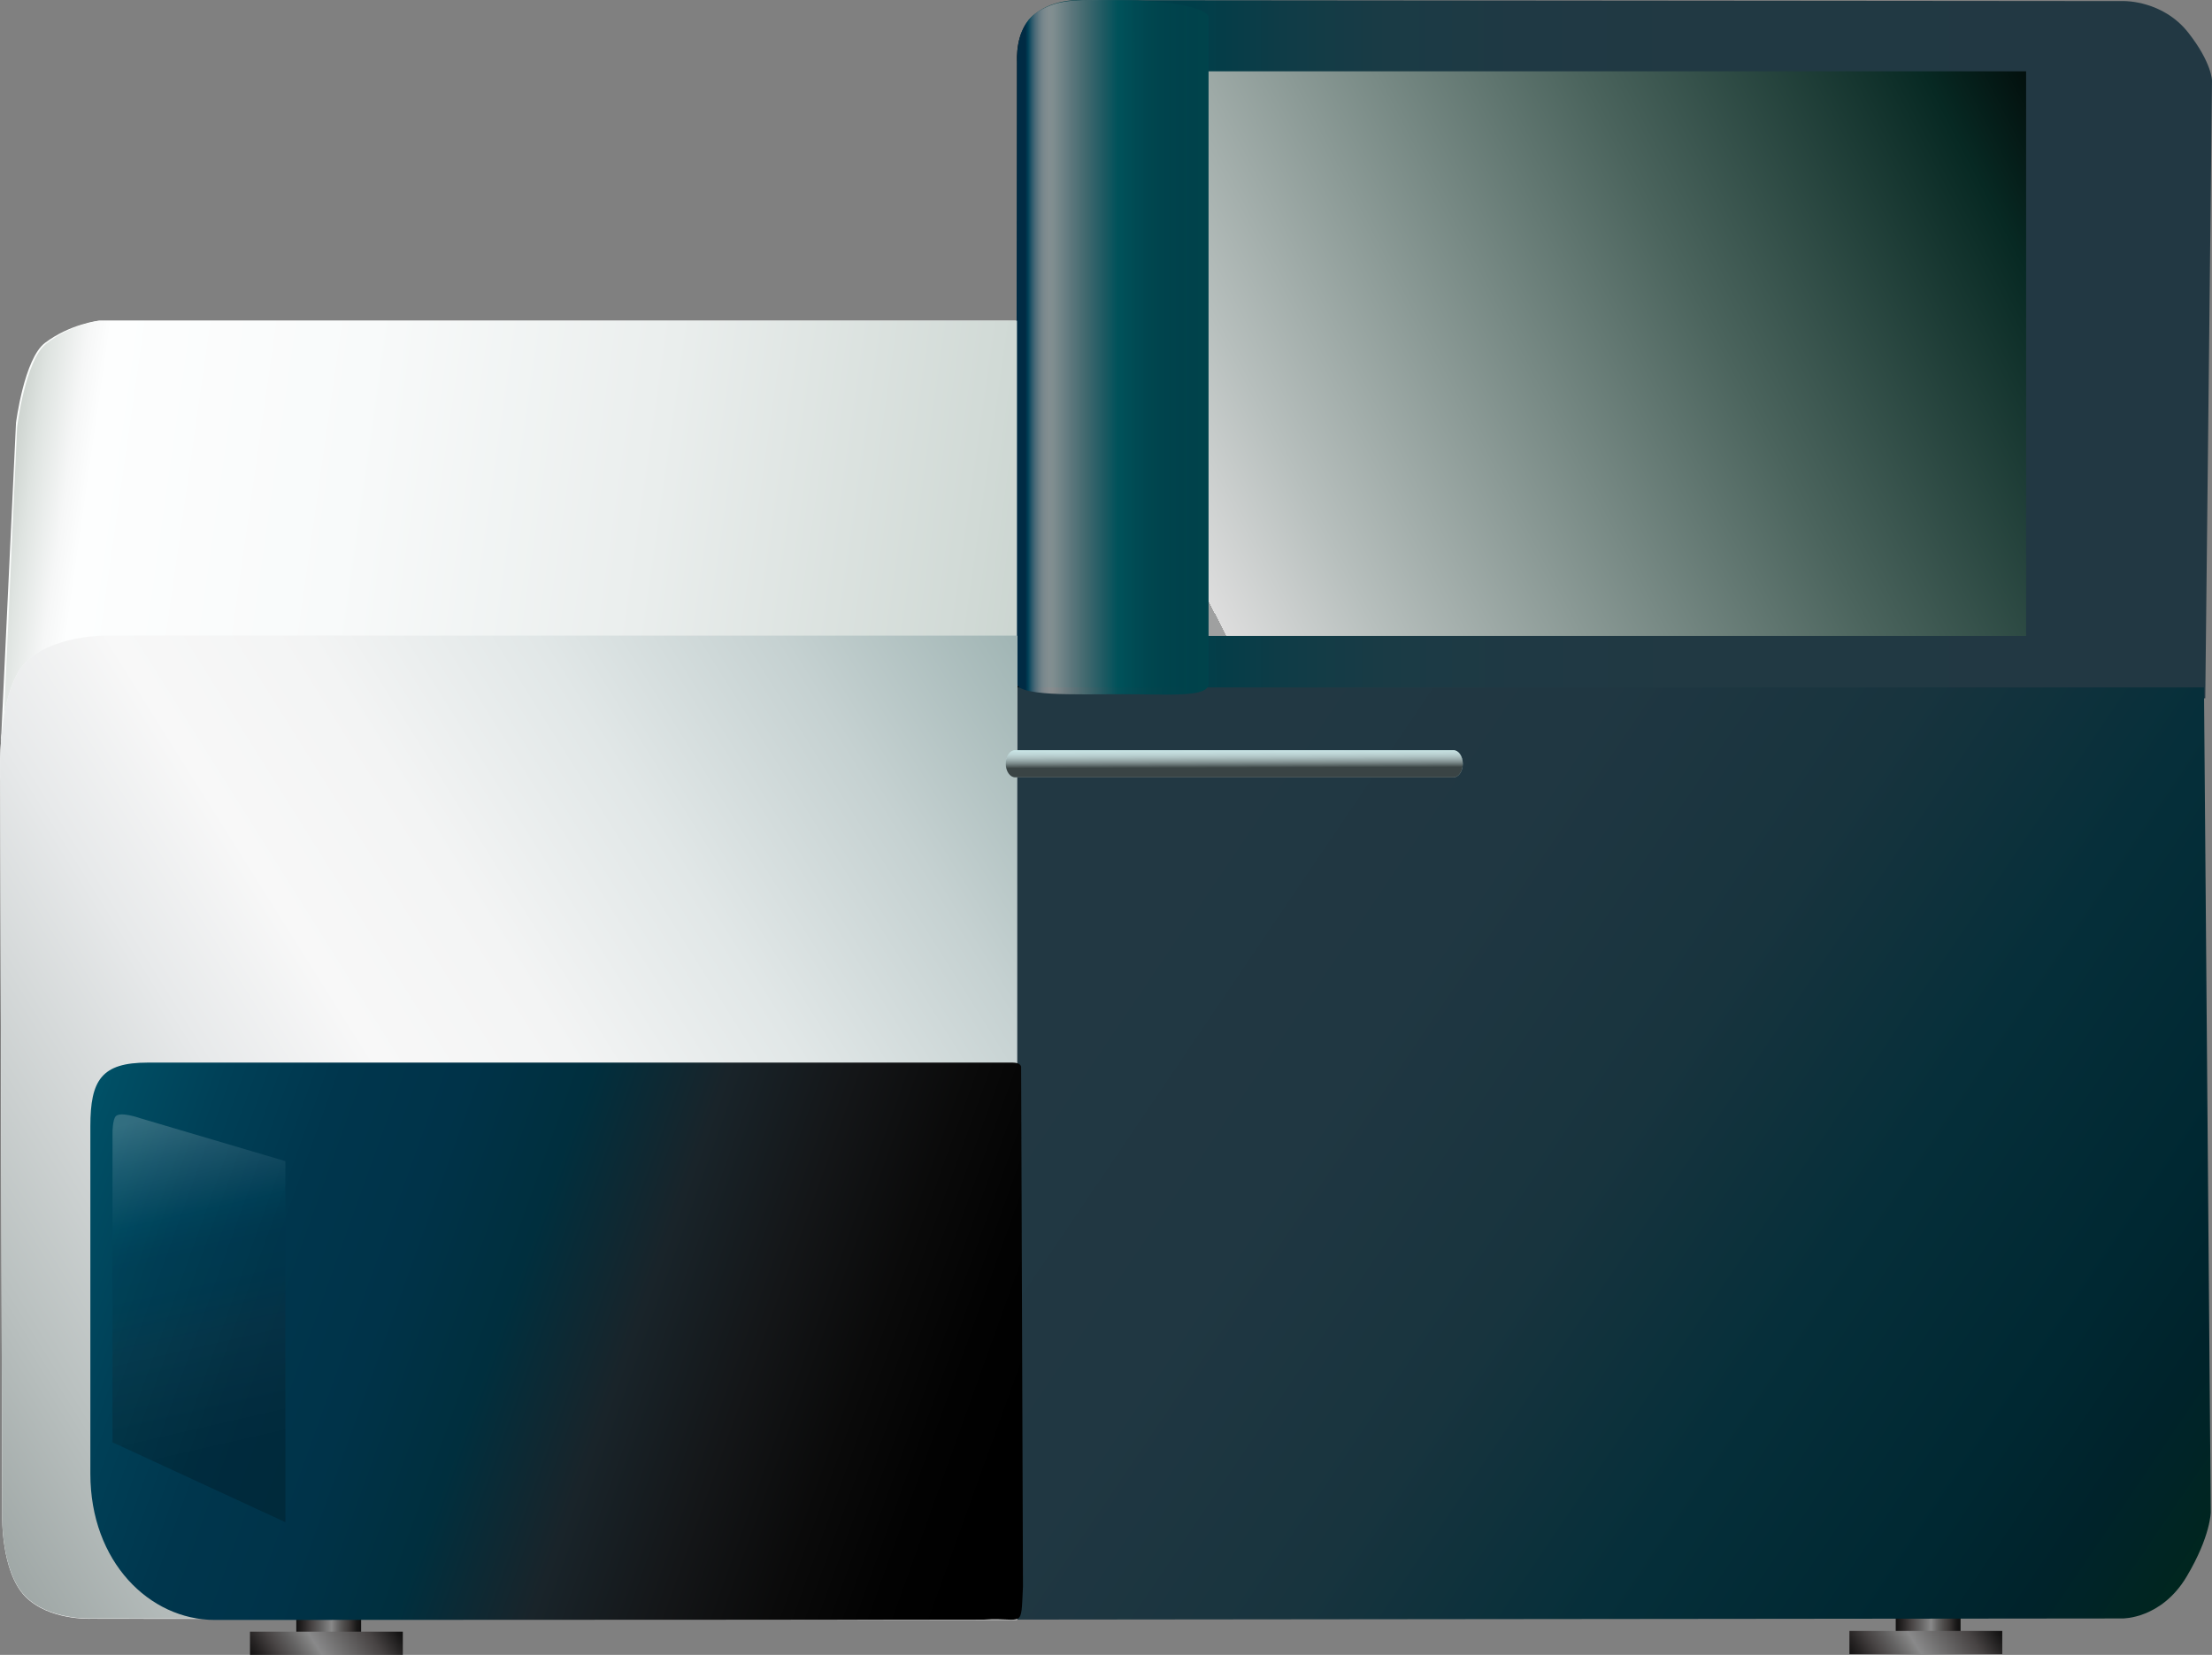 <?xml version="1.0" encoding="UTF-8" standalone="no"?>
<svg
   xmlns:dc="http://purl.org/dc/elements/1.1/"
   xmlns:cc="http://creativecommons.org/ns#"
   xmlns:rdf="http://www.w3.org/1999/02/22-rdf-syntax-ns#"
   xmlns:svg="http://www.w3.org/2000/svg"
   xmlns="http://www.w3.org/2000/svg"
   xmlns:sodipodi="http://sodipodi.sourceforge.net/DTD/sodipodi-0.dtd"
   xmlns:inkscape="http://www.inkscape.org/namespaces/inkscape"
   version="1.1"
   x="0px"
   y="0px"
   width="351.568"
   height="263.095"
   viewBox="0 0 351.568 263.095"
   enable-background="new 0 0 400 400"
   xml:space="preserve"
   sodipodi:docname="Illumina_miseq.svg"
   inkscape:version="1.0.1 (3bc2e813f5, 2020-09-07)"><rect x="0" y="0" width="351.568" height="263.095" fill="#808080" stroke="none"/><defs
   id="defs410" /><sodipodi:namedview
   pagecolor="#ffffff"
   bordercolor="#666666"
   borderopacity="1"
   objecttolerance="10"
   gridtolerance="10"
   guidetolerance="10"
   inkscape:pageopacity="0"
   inkscape:pageshadow="2"
   inkscape:window-width="1920"
   inkscape:window-height="1017"
   id="namedview408"
   showgrid="false"
   inkscape:zoom="1.8375"
   inkscape:cx="172.62858"
   inkscape:cy="137.92879"
   inkscape:window-x="-8"
   inkscape:window-y="-8"
   inkscape:window-maximized="1" />
<g
   id="g405"
   transform="translate(-27.371,-62.071)">
	<g
   id="g58">
		<linearGradient
   id="SVGID_1_"
   gradientUnits="userSpaceOnUse"
   x1="72.448"
   y1="319.55"
   x2="88.253"
   y2="319.628">
			<stop
   offset="0"
   style="stop-color:#000000"
   id="stop2" />
			<stop
   offset="0.099"
   style="stop-color:#080808"
   id="stop4" />
			<stop
   offset="0.194"
   style="stop-color:#262323"
   id="stop6" />
			<stop
   offset="0.286"
   style="stop-color:#484444"
   id="stop8" />
			<stop
   offset="0.377"
   style="stop-color:#636262"
   id="stop10" />
			<stop
   offset="0.466"
   style="stop-color:#838383"
   id="stop12" />
			<stop
   offset="0.482"
   style="stop-color:#89898A"
   id="stop14" />
			<stop
   offset="0.488"
   style="stop-color:#868686"
   id="stop16" />
			<stop
   offset="0.54"
   style="stop-color:#6A6969"
   id="stop18" />
			<stop
   offset="0.598"
   style="stop-color:#514F4E"
   id="stop20" />
			<stop
   offset="0.662"
   style="stop-color:#3C3837"
   id="stop22" />
			<stop
   offset="0.736"
   style="stop-color:#191818"
   id="stop24" />
			<stop
   offset="0.829"
   style="stop-color:#050504"
   id="stop26" />
			<stop
   offset="1"
   style="stop-color:#000000"
   id="stop28" />
		</linearGradient>
		<rect
   x="74.463"
   y="315.842"
   fill="url(#SVGID_1_)"
   width="10.305"
   height="7.484"
   id="rect31"
   style="fill:url(#SVGID_1_)" />
		<linearGradient
   id="SVGID_2_"
   gradientUnits="userSpaceOnUse"
   x1="66.507"
   y1="331.337"
   x2="90.221"
   y2="316.428">
			<stop
   offset="0"
   style="stop-color:#000000"
   id="stop33" />
			<stop
   offset="0.099"
   style="stop-color:#080808"
   id="stop35" />
			<stop
   offset="0.194"
   style="stop-color:#262323"
   id="stop37" />
			<stop
   offset="0.286"
   style="stop-color:#484444"
   id="stop39" />
			<stop
   offset="0.377"
   style="stop-color:#636262"
   id="stop41" />
			<stop
   offset="0.466"
   style="stop-color:#838383"
   id="stop43" />
			<stop
   offset="0.482"
   style="stop-color:#89898A"
   id="stop45" />
			<stop
   offset="0.599"
   style="stop-color:#6E6D6D"
   id="stop47" />
			<stop
   offset="0.774"
   style="stop-color:#474343"
   id="stop49" />
			<stop
   offset="0.914"
   style="stop-color:#161515"
   id="stop51" />
			<stop
   offset="1"
   style="stop-color:#000000"
   id="stop53" />
		</linearGradient>
		<rect
   x="67.103"
   y="321.486"
   fill="url(#SVGID_2_)"
   width="24.289"
   height="3.68"
   id="rect56"
   style="fill:url(#SVGID_2_)" />
	</g>
	<g
   id="g116">
		<linearGradient
   id="SVGID_3_"
   gradientUnits="userSpaceOnUse"
   x1="326.659"
   y1="319.422"
   x2="342.465"
   y2="319.5">
			<stop
   offset="0"
   style="stop-color:#000000"
   id="stop60" />
			<stop
   offset="0.099"
   style="stop-color:#080808"
   id="stop62" />
			<stop
   offset="0.194"
   style="stop-color:#262323"
   id="stop64" />
			<stop
   offset="0.286"
   style="stop-color:#484444"
   id="stop66" />
			<stop
   offset="0.377"
   style="stop-color:#636262"
   id="stop68" />
			<stop
   offset="0.466"
   style="stop-color:#838383"
   id="stop70" />
			<stop
   offset="0.482"
   style="stop-color:#89898A"
   id="stop72" />
			<stop
   offset="0.488"
   style="stop-color:#868686"
   id="stop74" />
			<stop
   offset="0.54"
   style="stop-color:#6A6969"
   id="stop76" />
			<stop
   offset="0.598"
   style="stop-color:#514F4E"
   id="stop78" />
			<stop
   offset="0.662"
   style="stop-color:#3C3837"
   id="stop80" />
			<stop
   offset="0.736"
   style="stop-color:#191818"
   id="stop82" />
			<stop
   offset="0.829"
   style="stop-color:#050504"
   id="stop84" />
			<stop
   offset="1"
   style="stop-color:#000000"
   id="stop86" />
		</linearGradient>
		<rect
   x="328.674"
   y="315.715"
   fill="url(#SVGID_3_)"
   width="10.305"
   height="7.484"
   id="rect89"
   style="fill:url(#SVGID_3_)" />
		<linearGradient
   id="SVGID_4_"
   gradientUnits="userSpaceOnUse"
   x1="320.716"
   y1="331.21"
   x2="344.433"
   y2="316.299">
			<stop
   offset="0"
   style="stop-color:#000000"
   id="stop91" />
			<stop
   offset="0.099"
   style="stop-color:#080808"
   id="stop93" />
			<stop
   offset="0.194"
   style="stop-color:#262323"
   id="stop95" />
			<stop
   offset="0.286"
   style="stop-color:#484444"
   id="stop97" />
			<stop
   offset="0.377"
   style="stop-color:#636262"
   id="stop99" />
			<stop
   offset="0.466"
   style="stop-color:#838383"
   id="stop101" />
			<stop
   offset="0.482"
   style="stop-color:#89898A"
   id="stop103" />
			<stop
   offset="0.599"
   style="stop-color:#6E6D6D"
   id="stop105" />
			<stop
   offset="0.774"
   style="stop-color:#474343"
   id="stop107" />
			<stop
   offset="0.914"
   style="stop-color:#161515"
   id="stop109" />
			<stop
   offset="1"
   style="stop-color:#000000"
   id="stop111" />
		</linearGradient>
		<rect
   x="321.312"
   y="321.359"
   fill="url(#SVGID_4_)"
   width="24.29"
   height="3.682"
   id="rect114"
   style="fill:url(#SVGID_4_)" />
	</g>
	<rect
   x="219.455"
   y="73.408"
   fill="#ffffff"
   width="129.939"
   height="89.767"
   id="rect118" />
	<linearGradient
   id="SVGID_5_"
   gradientUnits="userSpaceOnUse"
   x1="377.22"
   y1="117.504"
   x2="189.675"
   y2="117.672">
		<stop
   offset="0"
   style="stop-color:#223843"
   id="stop120" />
		<stop
   offset="0.427"
   style="stop-color:#213943"
   id="stop122" />
		<stop
   offset="0.58"
   style="stop-color:#1F3944"
   id="stop124" />
		<stop
   offset="0.69"
   style="stop-color:#1A3B45"
   id="stop126" />
		<stop
   offset="0.778"
   style="stop-color:#0F3C47"
   id="stop128" />
		<stop
   offset="0.854"
   style="stop-color:#003E49"
   id="stop130" />
		<stop
   offset="0.921"
   style="stop-color:#00404B"
   id="stop132" />
		<stop
   offset="0.981"
   style="stop-color:#00424B"
   id="stop134" />
		<stop
   offset="1"
   style="stop-color:#00424B"
   id="stop136" />
		<stop
   offset="1"
   style="stop-color:#003D3C"
   id="stop138" />
		<stop
   offset="1"
   style="stop-color:#003423"
   id="stop140" />
		<stop
   offset="1"
   style="stop-color:#002C10"
   id="stop142" />
		<stop
   offset="1"
   style="stop-color:#002802"
   id="stop144" />
		<stop
   offset="1"
   style="stop-color:#002700"
   id="stop146" />
		<stop
   offset="1"
   style="stop-color:#002605"
   id="stop148" />
		<stop
   offset="1"
   style="stop-color:#0F1D13"
   id="stop150" />
		<stop
   offset="1"
   style="stop-color:#101210"
   id="stop152" />
		<stop
   offset="1"
   style="stop-color:#080807"
   id="stop154" />
		<stop
   offset="1"
   style="stop-color:#020202"
   id="stop156" />
		<stop
   offset="1"
   style="stop-color:#000000"
   id="stop158" />
		<stop
   offset="1"
   style="stop-color:#000000"
   id="stop160" />
	</linearGradient>
	<path
   fill="url(#SVGID_5_)"
   d="M 377.87,173.093 H 189.023 V 71.877 c 0,0 -0.422,-5.05 2.833,-7.59 3.294,-2.572 7.481,-2.191 7.481,-2.191 l 165.677,0.148 c 0,0 6.13,-0.097 10.143,5.004 3.782,4.809 3.782,7.657 3.782,7.657 z"
   id="path163"
   style="fill:url(#SVGID_5_)" />
	<linearGradient
   id="SVGID_6_"
   gradientUnits="userSpaceOnUse"
   x1="210.637"
   y1="196.847"
   x2="423.505"
   y2="340.958">
		<stop
   offset="0"
   style="stop-color:#223843"
   id="stop165" />
		<stop
   offset="0.176"
   style="stop-color:#203742"
   id="stop167" />
		<stop
   offset="0.336"
   style="stop-color:#18343E"
   id="stop169" />
		<stop
   offset="0.49"
   style="stop-color:#062F3A"
   id="stop171" />
		<stop
   offset="0.639"
   style="stop-color:#002832"
   id="stop173" />
		<stop
   offset="0.71"
   style="stop-color:#00232B"
   id="stop175" />
		<stop
   offset="0.74"
   style="stop-color:#002427"
   id="stop177" />
		<stop
   offset="0.786"
   style="stop-color:#00261E"
   id="stop179" />
		<stop
   offset="0.832"
   style="stop-color:#002714"
   id="stop181" />
		<stop
   offset="0.877"
   style="stop-color:#00270A"
   id="stop183" />
		<stop
   offset="0.92"
   style="stop-color:#002703"
   id="stop185" />
		<stop
   offset="0.962"
   style="stop-color:#002700"
   id="stop187" />
		<stop
   offset="1"
   style="stop-color:#002700"
   id="stop189" />
		<stop
   offset="1"
   style="stop-color:#002605"
   id="stop191" />
		<stop
   offset="1"
   style="stop-color:#0F1D13"
   id="stop193" />
		<stop
   offset="1"
   style="stop-color:#101210"
   id="stop195" />
		<stop
   offset="1"
   style="stop-color:#080807"
   id="stop197" />
		<stop
   offset="1"
   style="stop-color:#020202"
   id="stop199" />
		<stop
   offset="1"
   style="stop-color:#000000"
   id="stop201" />
		<stop
   offset="1"
   style="stop-color:#000000"
   id="stop203" />
	</linearGradient>
	<path
   fill="url(#SVGID_6_)"
   d="M 377.664,171.361 H 187.219 v 148.193 l 177.479,-0.18 c 0,0 6.182,0.131 10.227,-6.682 3.816,-6.422 3.816,-10.223 3.816,-10.223 z"
   id="path206"
   style="fill:url(#SVGID_6_)" />
	<path
   fill="#fbfdfc"
   d="M 27.547,179.529 H 188.83 V 113.051 H 43.07 c 0,0 -4.554,0.518 -8.545,3.528 -3.322,2.506 -4.614,12.73 -4.614,12.73 z"
   id="path208" />
	<linearGradient
   id="SVGID_7_"
   gradientUnits="userSpaceOnUse"
   x1="190.349"
   y1="117.288"
   x2="234.294"
   y2="117.288">
		<stop
   offset="0"
   style="stop-color:#002B44"
   id="stop210" />
		<stop
   offset="0.01"
   style="stop-color:#004158;stop-opacity:0.98"
   id="stop212" />
		<stop
   offset="0.022"
   style="stop-color:#2A586B;stop-opacity:0.956"
   id="stop214" />
		<stop
   offset="0.035"
   style="stop-color:#506D7B;stop-opacity:0.932"
   id="stop216" />
		<stop
   offset="0.048"
   style="stop-color:#6D7F88;stop-opacity:0.907"
   id="stop218" />
		<stop
   offset="0.06"
   style="stop-color:#838D93;stop-opacity:0.882"
   id="stop220" />
		<stop
   offset="0.073"
   style="stop-color:#93979A;stop-opacity:0.856"
   id="stop222" />
		<stop
   offset="0.087"
   style="stop-color:#9D9E9F;stop-opacity:0.83"
   id="stop224" />
		<stop
   offset="0.102"
   style="stop-color:#9FA0A0;stop-opacity:0.8"
   id="stop226" />
		<stop
   offset="0.115"
   style="stop-color:#95999B;stop-opacity:0.805"
   id="stop228" />
		<stop
   offset="0.167"
   style="stop-color:#6F8286;stop-opacity:0.826"
   id="stop230" />
		<stop
   offset="0.221"
   style="stop-color:#4B6F74;stop-opacity:0.847"
   id="stop232" />
		<stop
   offset="0.277"
   style="stop-color:#265F67;stop-opacity:0.869"
   id="stop234" />
		<stop
   offset="0.334"
   style="stop-color:#00545C;stop-opacity:0.892"
   id="stop236" />
		<stop
   offset="0.393"
   style="stop-color:#004C55;stop-opacity:0.915"
   id="stop238" />
		<stop
   offset="0.456"
   style="stop-color:#00464F;stop-opacity:0.94"
   id="stop240" />
		<stop
   offset="0.524"
   style="stop-color:#00434C;stop-opacity:0.967"
   id="stop242" />
		<stop
   offset="0.607"
   style="stop-color:#00424B"
   id="stop244" />
		<stop
   offset="1"
   style="stop-color:#004D4F"
   id="stop246" />
		<stop
   offset="1"
   style="stop-color:#00453F"
   id="stop248" />
		<stop
   offset="1"
   style="stop-color:#003824"
   id="stop250" />
		<stop
   offset="1"
   style="stop-color:#002E10"
   id="stop252" />
		<stop
   offset="1"
   style="stop-color:#002902"
   id="stop254" />
		<stop
   offset="1"
   style="stop-color:#002700"
   id="stop256" />
		<stop
   offset="1"
   style="stop-color:#002605"
   id="stop258" />
		<stop
   offset="1"
   style="stop-color:#0F1D13"
   id="stop260" />
		<stop
   offset="1"
   style="stop-color:#101210"
   id="stop262" />
		<stop
   offset="1"
   style="stop-color:#080807"
   id="stop264" />
		<stop
   offset="1"
   style="stop-color:#020202"
   id="stop266" />
		<stop
   offset="1"
   style="stop-color:#000000"
   id="stop268" />
		<stop
   offset="1"
   style="stop-color:#000000"
   id="stop270" />
	</linearGradient>
	<path
   fill="url(#SVGID_7_)"
   d="m 219.455,170.747 c 0,2.266 -6.135,1.692 -13.734,1.692 v 0 c -7.592,0 -16.853,0.379 -16.853,-1.888 L 189.006,71.8 c 0,-1.475 0,-5.884 3.501,-7.978 3.448,-2.061 6.44,-1.741 13.215,-1.722 v 0 c 7.599,0 13.732,1.267 13.732,2.742 v 105.905 z"
   id="path273"
   style="fill:url(#SVGID_7_)" />
	<linearGradient
   id="SVGID_8_"
   gradientUnits="userSpaceOnUse"
   x1="21.286"
   y1="135.276"
   x2="202.201"
   y2="161.035">
		<stop
   offset="0"
   style="stop-color:#A2ACA4"
   id="stop275" />
		<stop
   offset="0.023"
   style="stop-color:#BBC3BD"
   id="stop277" />
		<stop
   offset="0.062"
   style="stop-color:#DFE4E1"
   id="stop279" />
		<stop
   offset="0.093"
   style="stop-color:#F6F7F7"
   id="stop281" />
		<stop
   offset="0.112"
   style="stop-color:#FDFEFE"
   id="stop283" />
		<stop
   offset="0.339"
   style="stop-color:#F8FAFA"
   id="stop285" />
		<stop
   offset="0.601"
   style="stop-color:#EAEEED"
   id="stop287" />
		<stop
   offset="0.879"
   style="stop-color:#D1DAD6"
   id="stop289" />
		<stop
   offset="1"
   style="stop-color:#C4CFC9"
   id="stop291" />
	</linearGradient>
	<path
   fill="url(#SVGID_8_)"
   d="M 27.724,182.297 H 189.006 V 113.051 H 43.247 c 0,0 -4.554,0.539 -8.545,3.675 -3.322,2.61 -4.615,13.26 -4.615,13.26 z"
   id="path294"
   style="fill:url(#SVGID_8_)" />
	<path
   fill="#ffffff"
   d="m 31.932,166.932 c 4.941,-4.161 13.29,-3.757 13.29,-3.757 H 189.006 V 319.61 L 41.762,319.422 c 0,0 -6.649,0.287 -10.383,-3.537 -3.887,-3.98 -3.66,-12.84 -3.66,-12.84 L 27.407,186.174 c -0.001,0 -0.736,-14.813 4.525,-19.242 z"
   id="path296" />
	<linearGradient
   id="SVGID_9_"
   gradientUnits="userSpaceOnUse"
   x1="-9.72"
   y1="318.712"
   x2="216.571"
   y2="176.444">
		<stop
   offset="0"
   style="stop-color:#77817F"
   id="stop298" />
		<stop
   offset="0.221"
   style="stop-color:#B9C0BF"
   id="stop300" />
		<stop
   offset="0.396"
   style="stop-color:#E7E9EA"
   id="stop302" />
		<stop
   offset="0.482"
   style="stop-color:#F8F8F8"
   id="stop304" />
		<stop
   offset="0.582"
   style="stop-color:#F3F4F4"
   id="stop306" />
		<stop
   offset="0.697"
   style="stop-color:#E1E7E7"
   id="stop308" />
		<stop
   offset="0.82"
   style="stop-color:#C5D1D1"
   id="stop310" />
		<stop
   offset="0.947"
   style="stop-color:#9EB3B2"
   id="stop312" />
		<stop
   offset="1"
   style="stop-color:#8CA4A3"
   id="stop314" />
	</linearGradient>
	<path
   fill="url(#SVGID_9_)"
   d="m 31.932,166.878 c 4.941,-4.161 13.29,-3.757 13.29,-3.757 H 189.006 V 319.555 L 41.762,319.369 c 0,0 -6.649,0.287 -10.383,-3.539 -3.887,-3.98 -3.66,-12.84 -3.66,-12.84 L 27.407,186.12 c -0.001,0.001 -0.736,-14.812 4.525,-19.242 z"
   id="path317"
   style="fill:url(#SVGID_9_)" />
	<linearGradient
   id="SVGID_10_"
   gradientUnits="userSpaceOnUse"
   x1="361.762"
   y1="78.174"
   x2="217.132"
   y2="153.197">
		<stop
   offset="0"
   style="stop-color:#000000"
   id="stop319" />
		<stop
   offset="0.142"
   style="stop-color:#072923"
   id="stop321" />
		<stop
   offset="0.441"
   style="stop-color:#4B645D"
   id="stop323" />
		<stop
   offset="0.868"
   style="stop-color:#B7BFBD"
   id="stop325" />
		<stop
   offset="1"
   style="stop-color:#DDDDDD"
   id="stop327" />
		<stop
   offset="1"
   style="stop-color:#9FA0A0"
   id="stop329" />
	</linearGradient>
	<rect
   x="219.455"
   y="73.408"
   fill="url(#SVGID_10_)"
   width="129.939"
   height="89.767"
   id="rect332"
   style="fill:url(#SVGID_10_)" />
	<linearGradient
   id="SVGID_11_"
   gradientUnits="userSpaceOnUse"
   x1="185.665"
   y1="297.625"
   x2="39.909"
   y2="245.192">
		<stop
   offset="0"
   style="stop-color:#000000"
   id="stop334" />
		<stop
   offset="0.07"
   style="stop-color:#020202"
   id="stop336" />
		<stop
   offset="0.167"
   style="stop-color:#0A0A0A"
   id="stop338" />
		<stop
   offset="0.279"
   style="stop-color:#141618"
   id="stop340" />
		<stop
   offset="0.402"
   style="stop-color:#19242A"
   id="stop342" />
		<stop
   offset="0.533"
   style="stop-color:#002F3E"
   id="stop344" />
		<stop
   offset="0.655"
   style="stop-color:#003349"
   id="stop346" />
		<stop
   offset="0.772"
   style="stop-color:#00364D"
   id="stop348" />
		<stop
   offset="0.885"
   style="stop-color:#004057"
   id="stop350" />
		<stop
   offset="0.997"
   style="stop-color:#004F65"
   id="stop352" />
		<stop
   offset="1"
   style="stop-color:#005066"
   id="stop354" />
	</linearGradient>
	<path
   fill="url(#SVGID_11_)"
   d="m 189.958,314.303 c -0.338,7 0.17,4.852 -6.106,5.252 L 61.509,319.61 c -10.373,0 -19.776,-9.252 -19.776,-23.225 v -55.262 c 0,-7.34 1.765,-10.119 9.104,-10.119 h 137.49 c 1.28,0 1.341,0.656 1.341,0.656 z"
   id="path357"
   style="fill:url(#SVGID_11_)" />
	<linearGradient
   id="SVGID_12_"
   gradientUnits="userSpaceOnUse"
   x1="65.03"
   y1="295.319"
   x2="52.293"
   y2="239.835">
		<stop
   offset="0"
   style="stop-color:#000000"
   id="stop359" />
		<stop
   offset="0.067"
   style="stop-color:#020202"
   id="stop361" />
		<stop
   offset="0.158"
   style="stop-color:#0A0A0A"
   id="stop363" />
		<stop
   offset="0.264"
   style="stop-color:#141618"
   id="stop365" />
		<stop
   offset="0.38"
   style="stop-color:#19242A"
   id="stop367" />
		<stop
   offset="0.503"
   style="stop-color:#002F3E"
   id="stop369" />
		<stop
   offset="0.619"
   style="stop-color:#003349"
   id="stop371" />
		<stop
   offset="0.657"
   style="stop-color:#003B52"
   id="stop373" />
		<stop
   offset="0.719"
   style="stop-color:#005169"
   id="stop375" />
		<stop
   offset="0.795"
   style="stop-color:#41758B"
   id="stop377" />
		<stop
   offset="0.885"
   style="stop-color:#89A9B9"
   id="stop379" />
		<stop
   offset="0.984"
   style="stop-color:#E7ECEF"
   id="stop381" />
		<stop
   offset="1"
   style="stop-color:#F8F8F8"
   id="stop383" />
	</linearGradient>
	<path
   opacity="0.2"
   fill="url(#SVGID_12_)"
   d="m 45.781,239.518 c 0.781,-0.779 3.899,0.336 3.899,0.336 l 23.051,6.82 v 57.398 L 45.254,291.373 v -49.254 c 0.001,0 -10e-4,-2.074 0.527,-2.601 z"
   id="path386"
   style="fill:url(#SVGID_12_)" />
	<path
   fill="#c4e5e6"
   d="m 259.865,183.494 c 0,1.195 -0.67,2.164 -1.497,2.164 h -69.653 c -0.826,0 -1.497,-0.968 -1.497,-2.164 v 0 c 0,-1.196 0.67,-2.165 1.497,-2.165 h 69.653 c 0.827,0.001 1.497,0.969 1.497,2.165 z"
   id="path388" />
	<linearGradient
   id="SVGID_13_"
   gradientUnits="userSpaceOnUse"
   x1="223.533"
   y1="180.5"
   x2="223.543"
   y2="184.113">
		<stop
   offset="0"
   style="stop-color:#FFFFFF;stop-opacity:0"
   id="stop390" />
		<stop
   offset="0.09"
   style="stop-color:#F2F2F2;stop-opacity:0.09"
   id="stop392" />
		<stop
   offset="0.258"
   style="stop-color:#CFCFCF;stop-opacity:0.258"
   id="stop394" />
		<stop
   offset="0.484"
   style="stop-color:#979797;stop-opacity:0.484"
   id="stop396" />
		<stop
   offset="0.758"
   style="stop-color:#4A4A4A;stop-opacity:0.758"
   id="stop398" />
		<stop
   offset="1"
   style="stop-color:#000000"
   id="stop400" />
	</linearGradient>
	<path
   opacity="0.7"
   fill="url(#SVGID_13_)"
   d="m 259.865,183.494 c 0,1.195 -0.67,2.164 -1.497,2.164 h -69.653 c -0.826,0 -1.497,-0.968 -1.497,-2.164 v 0 c 0,-1.196 0.67,-2.165 1.497,-2.165 h 69.653 c 0.827,0.001 1.497,0.969 1.497,2.165 z"
   id="path403"
   style="fill:url(#SVGID_13_)" />
</g>
</svg>
